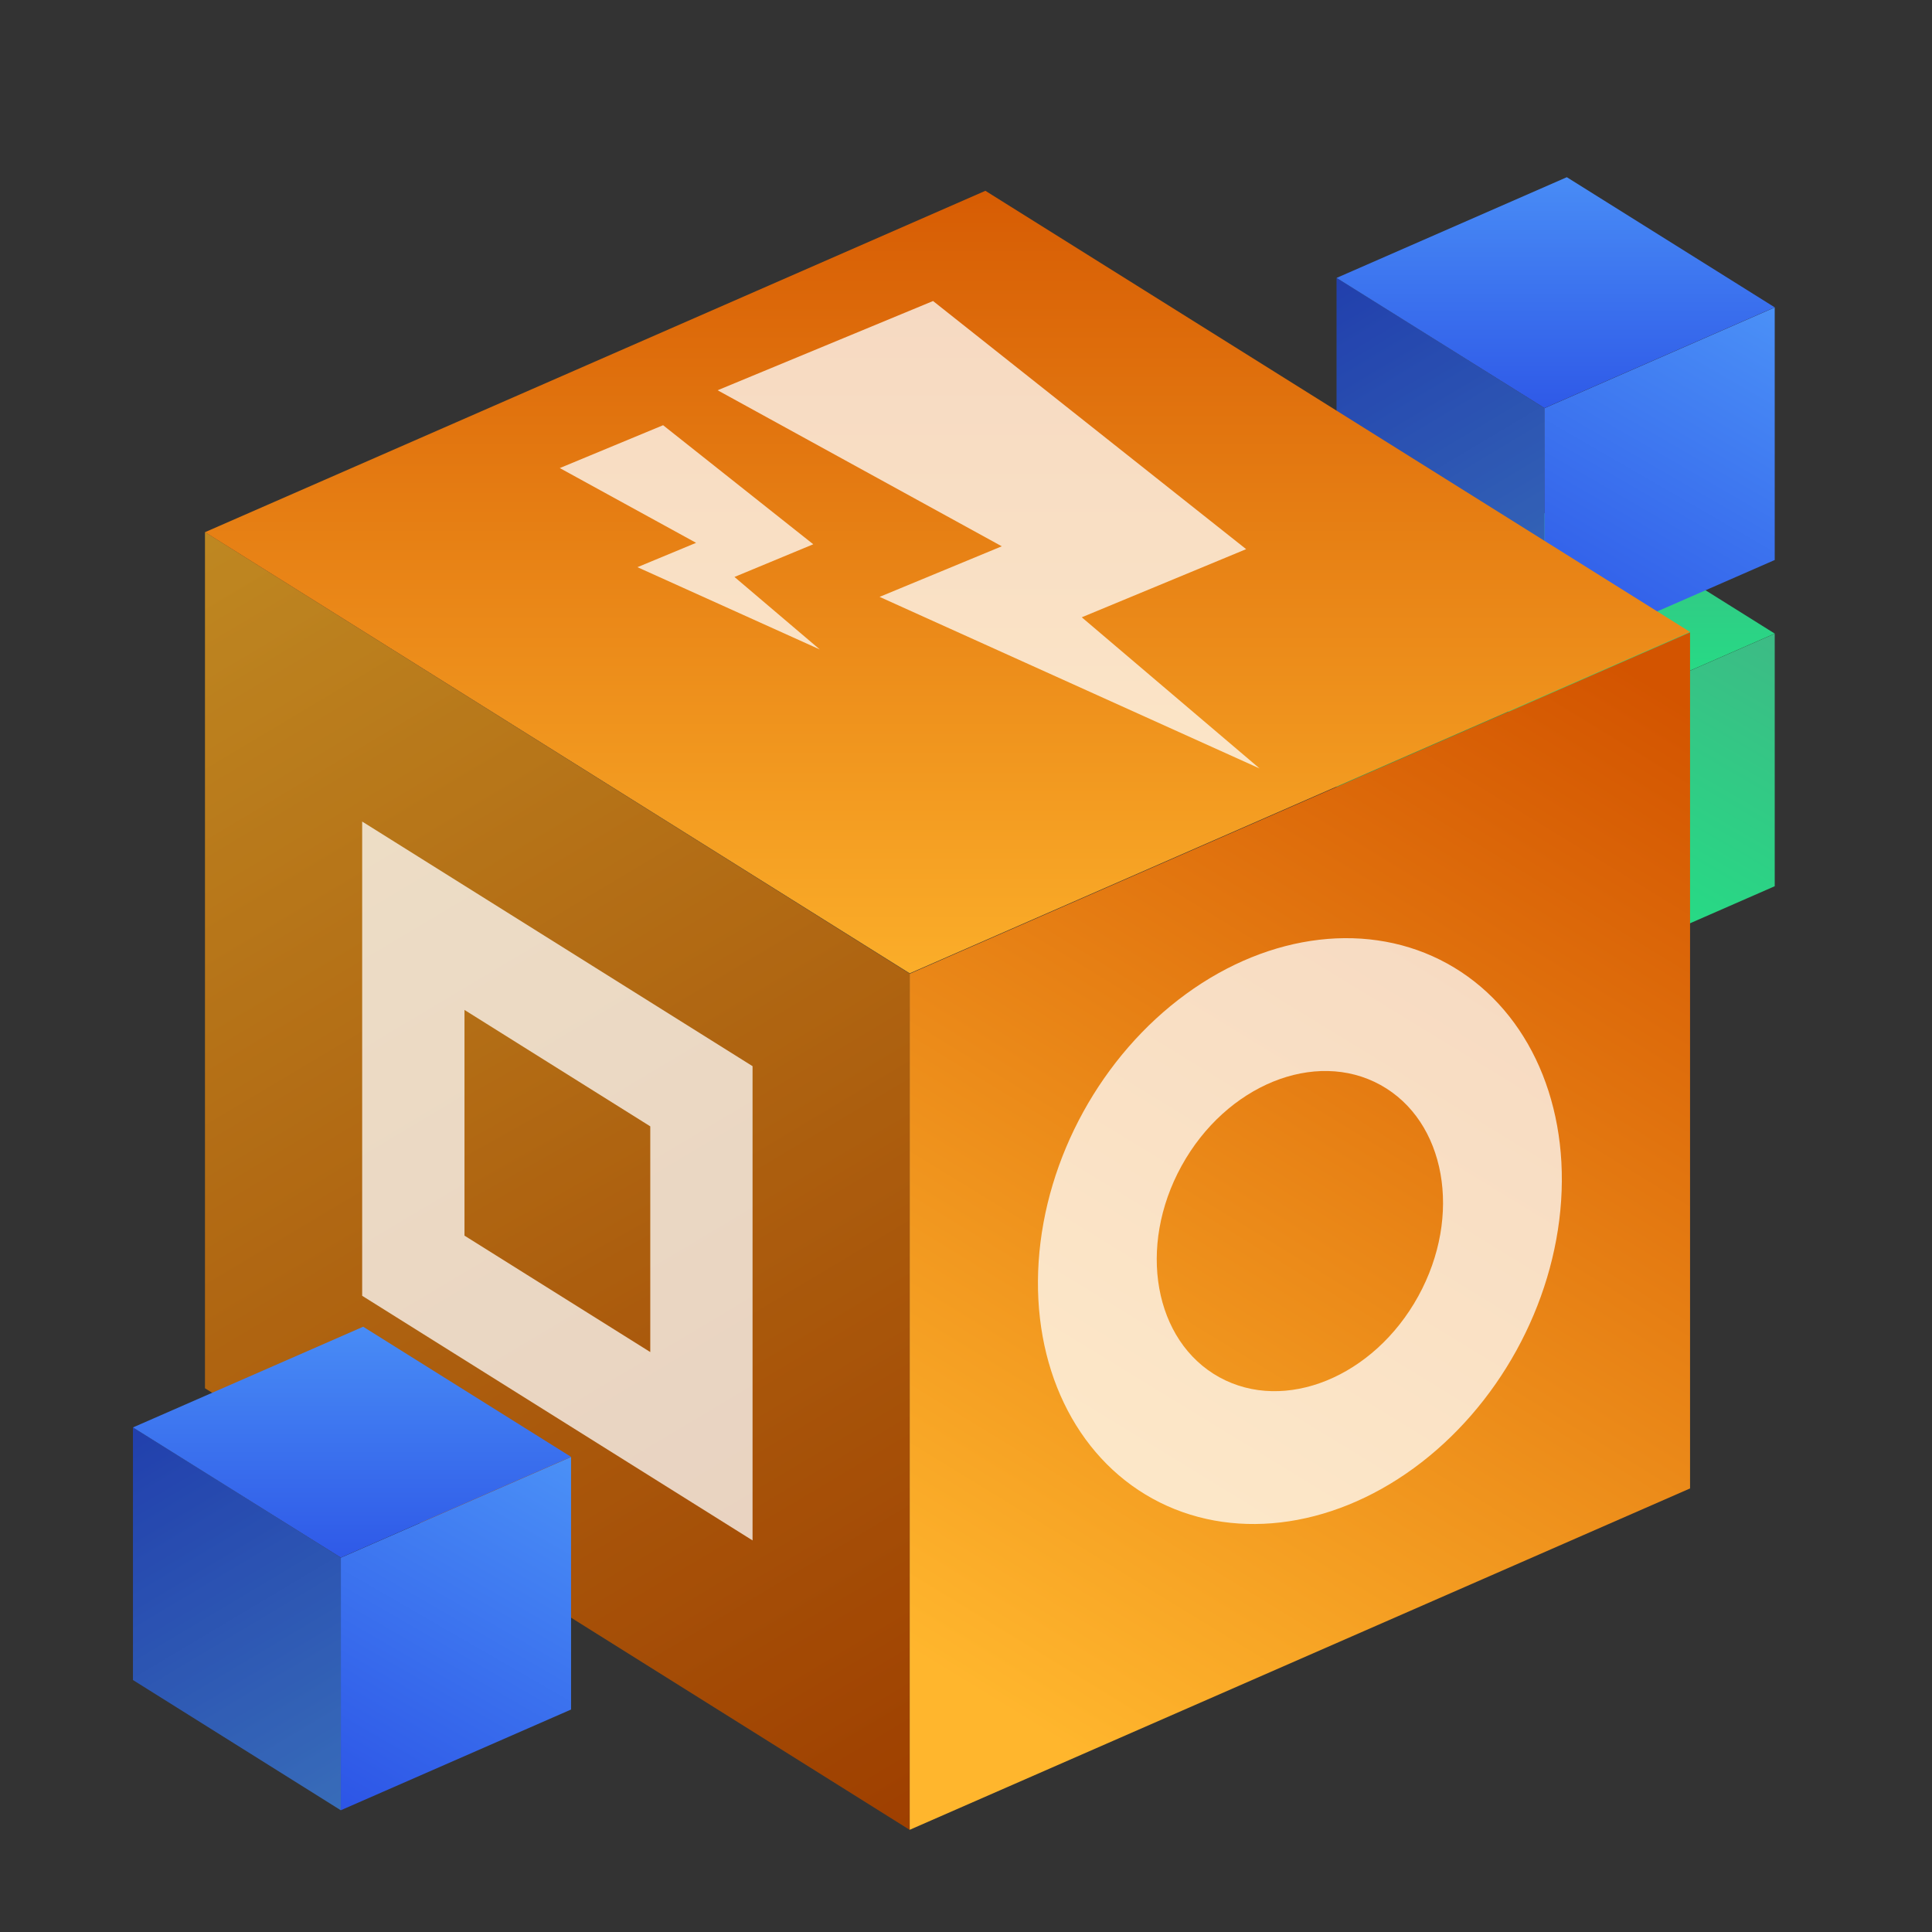 <?xml version="1.0" encoding="UTF-8"?><svg id="Layer_1" xmlns="http://www.w3.org/2000/svg" xmlns:xlink="http://www.w3.org/1999/xlink" viewBox="0 0 100 100"><rect x="0" y="0" width="100" height="100" fill="#333333" stroke="none"/><defs><style>.cls-1{fill:url(#linear-gradient-2);}.cls-2,.cls-3{fill:#fff;}.cls-4{fill:url(#linear-gradient-14);}.cls-5{fill:url(#linear-gradient-6);}.cls-6{fill:url(#linear-gradient-11);}.cls-7{fill:url(#linear-gradient-10);}.cls-8,.cls-3{opacity:.75;}.cls-9{fill:url(#linear-gradient-5);}.cls-10{fill:url(#linear-gradient-7);}.cls-11{fill:url(#linear-gradient-9);}.cls-12{fill:url(#linear-gradient-3);}.cls-13{fill:url(#linear-gradient);}.cls-14{opacity:.25;}.cls-15{fill:url(#linear-gradient-4);}.cls-16{fill:url(#linear-gradient-8);}.cls-17{fill:url(#linear-gradient-12);}.cls-18{fill:url(#linear-gradient-13);}</style><linearGradient id="linear-gradient" x1="18.382" y1="50.894" x2="30.086" y2="31.272" gradientTransform="translate(98.741) rotate(-180) scale(1 -1)" gradientUnits="userSpaceOnUse"><stop offset="0" stop-color="#3dba85"/><stop offset="1" stop-color="#1de885"/></linearGradient><linearGradient id="linear-gradient-2" x1="7.298" y1="32.347" x2="18.453" y2="51.658" xlink:href="#linear-gradient"/><linearGradient id="linear-gradient-3" x1="18.22" y1="24.85" x2="18.22" y2="39.283" xlink:href="#linear-gradient"/><linearGradient id="linear-gradient-4" x1="18.382" y1="34.008" x2="30.086" y2="14.386" gradientTransform="translate(98.741) rotate(-180) scale(1 -1)" gradientUnits="userSpaceOnUse"><stop offset="0" stop-color="#4b91f7"/><stop offset="1" stop-color="#2c54e6"/></linearGradient><linearGradient id="linear-gradient-5" x1="7.298" y1="15.461" x2="18.453" y2="34.773" xlink:href="#linear-gradient-4"/><linearGradient id="linear-gradient-6" x1="18.22" y1="7.964" x2="18.22" y2="22.397" xlink:href="#linear-gradient-4"/><linearGradient id="linear-gradient-7" x1="50.245" y1="94.066" x2="89.92" y2="27.552" gradientTransform="translate(98.741) rotate(-180) scale(1 -1)" gradientUnits="userSpaceOnUse"><stop offset="0" stop-color="#d35400"/><stop offset="1" stop-color="#ffb62d"/></linearGradient><linearGradient id="linear-gradient-8" x1="13.844" y1="34.9" x2="46.676" y2="88.616" xlink:href="#linear-gradient-7"/><linearGradient id="linear-gradient-9" x1="49.697" y1="5.782" x2="49.697" y2="54.706" xlink:href="#linear-gradient-7"/><linearGradient id="linear-gradient-10" x1="13.844" y1="34.9" x2="46.676" y2="88.616" gradientTransform="translate(138.274 60.535) rotate(-118.846) scale(1 -1)" xlink:href="#linear-gradient-7"/><linearGradient id="linear-gradient-11" x1="53.505" y1="90.465" x2="85.972" y2="32.341" xlink:href="#linear-gradient-7"/><linearGradient id="linear-gradient-12" x1="80.683" y1="93.507" x2="92.387" y2="73.885" xlink:href="#linear-gradient-4"/><linearGradient id="linear-gradient-13" x1="69.599" y1="74.96" x2="80.753" y2="94.272" xlink:href="#linear-gradient-4"/><linearGradient id="linear-gradient-14" x1="80.521" y1="67.463" x2="80.521" y2="81.896" xlink:href="#linear-gradient-4"/></defs><g><polygon class="cls-13" points="69.183 44.341 79.943 51.084 79.943 38.012 69.183 31.27 69.183 44.341"/><polygon class="cls-14" points="69.183 44.341 79.943 51.084 79.943 38.012 69.183 31.27 69.183 44.341"/><polygon class="cls-1" points="91.859 45.871 79.943 51.084 79.943 38.012 91.859 32.8 91.859 45.871"/><polygon class="cls-12" points="91.859 32.794 79.943 38.006 69.183 31.27 81.099 26.057 91.859 32.794"/></g><g><polygon class="cls-15" points="69.183 27.456 79.943 34.198 79.943 21.127 69.183 14.384 69.183 27.456"/><polygon class="cls-14" points="69.183 27.456 79.943 34.198 79.943 21.127 69.183 14.384 69.183 27.456"/><polygon class="cls-9" points="91.859 28.986 79.943 34.198 79.943 21.127 91.859 15.914 91.859 28.986"/><polygon class="cls-5" points="91.859 15.908 79.943 21.121 69.183 14.384 81.099 9.172 91.859 15.908"/></g><g><polygon class="cls-10" points="10.613 71.855 47.086 94.71 47.086 50.401 10.613 27.545 10.613 71.855"/><polygon class="cls-14" points="10.613 71.855 47.086 94.71 47.086 50.401 10.613 27.545 10.613 71.855"/><polygon class="cls-16" points="87.477 77.041 47.086 94.71 47.086 50.401 87.477 32.732 87.477 77.041"/><polygon class="cls-11" points="87.477 32.71 47.086 50.38 10.613 27.545 51.004 9.876 87.477 32.71"/></g><g class="cls-8"><polygon class="cls-2" points="51.852 28.276 45.527 30.894 65.197 39.776 55.992 31.951 64.5 28.424 48.295 15.581 37.143 20.2 51.852 28.276"/><polygon class="cls-2" points="34.322 22.009 28.975 24.227 36.03 28.097 32.994 29.357 42.431 33.615 38.016 29.863 42.094 28.171 34.322 22.009"/></g><ellipse class="cls-3" cx="67.282" cy="63.721" rx="15.809" ry="12.798" transform="translate(-20.993 91.912) rotate(-61.154)"/><ellipse class="cls-7" cx="67.282" cy="63.721" rx="8.638" ry="6.993" transform="translate(-20.993 91.912) rotate(-61.154)"/><polygon class="cls-3" points="18.746 67.07 38.952 79.732 38.952 55.185 18.746 42.523 18.746 67.07"/><polygon class="cls-6" points="24.042 63.955 33.656 69.98 33.656 58.3 24.042 52.276 24.042 63.955"/><polygon class="cls-14" points="24.042 63.955 33.656 69.98 33.656 58.3 24.042 52.276 24.042 63.955"/><g><polygon class="cls-17" points="6.883 86.955 17.642 93.697 17.642 80.626 6.883 73.883 6.883 86.955"/><polygon class="cls-14" points="6.883 86.955 17.642 93.697 17.642 80.626 6.883 73.883 6.883 86.955"/><polygon class="cls-18" points="29.558 88.485 17.642 93.697 17.642 80.626 29.558 75.413 29.558 88.485"/><polygon class="cls-4" points="29.558 75.407 17.642 80.62 6.883 73.883 18.798 68.671 29.558 75.407"/></g></svg>